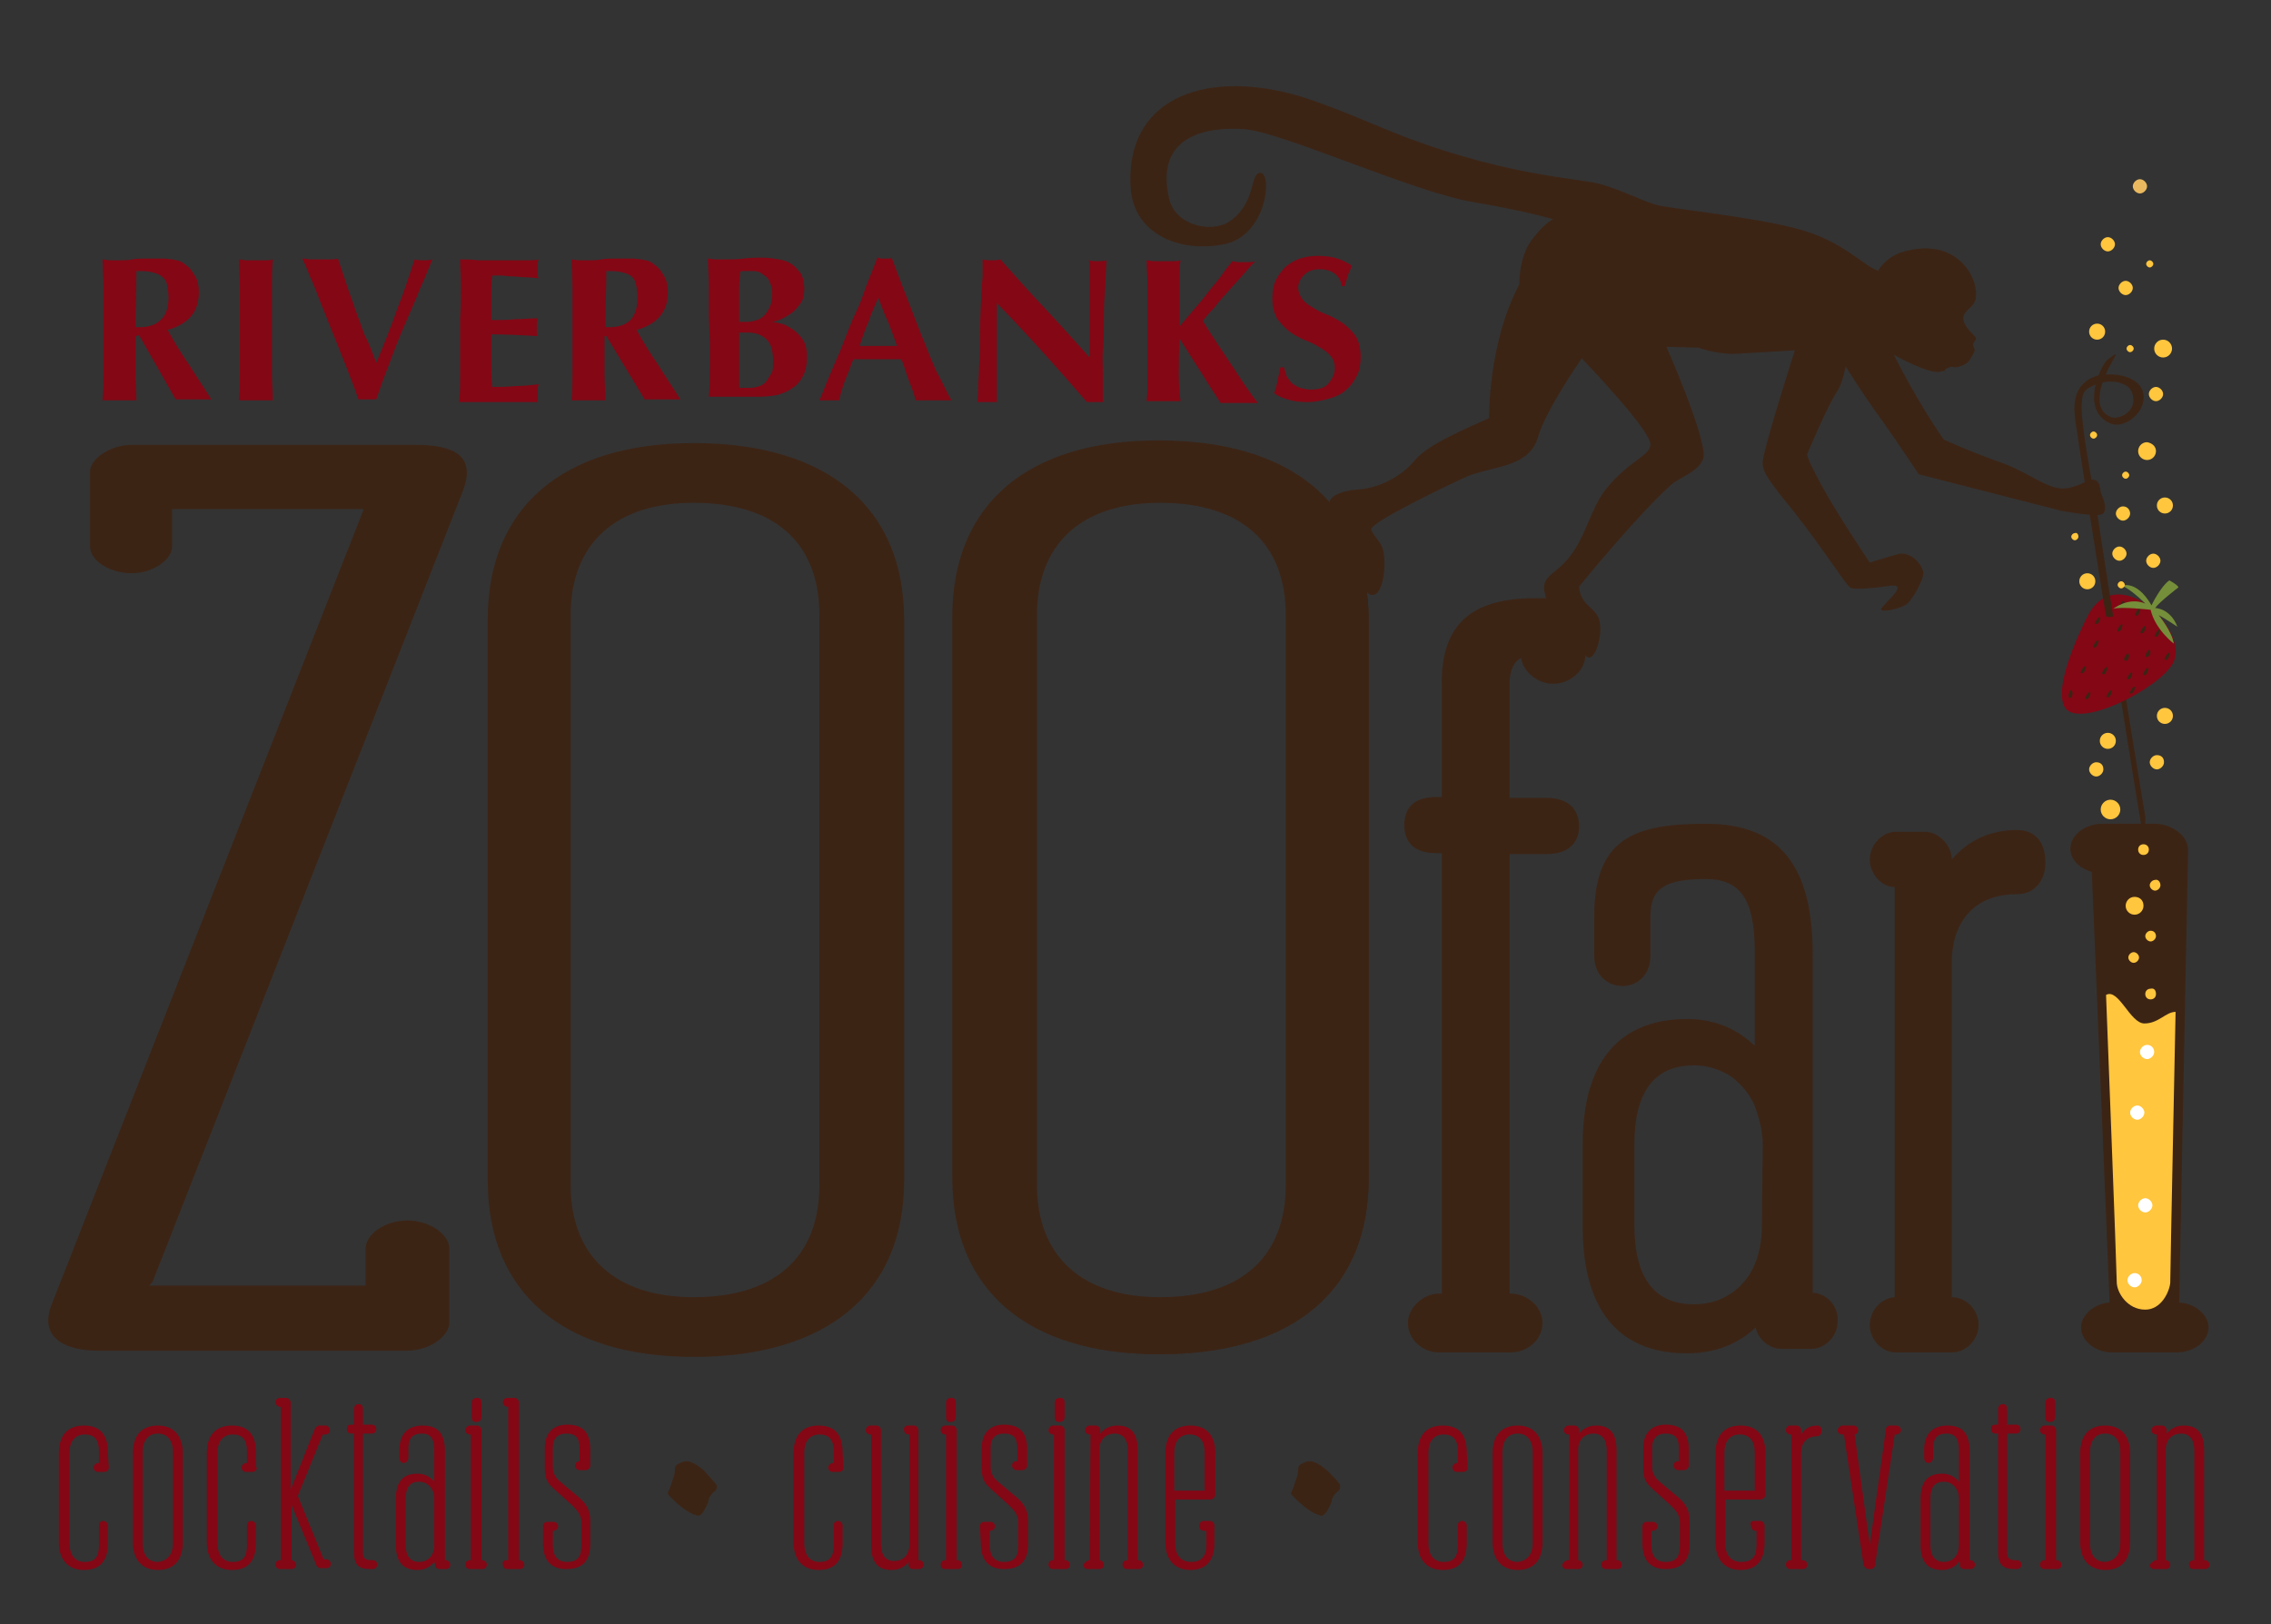 <?xml version="1.0" encoding="utf-8"?>
<!-- Generator: Adobe Illustrator 26.3.1, SVG Export Plug-In . SVG Version: 6.00 Build 0)  -->
<svg version="1.1" id="Layer_1" xmlns="http://www.w3.org/2000/svg" xmlns:xlink="http://www.w3.org/1999/xlink" x="0px" y="0px"
	 viewBox="0 0 254.7 182.2" enable-background="new 0 0 254.7 182.2" xml:space="preserve">
<rect x="0" y="0" width="254.7" height="182.2" fill="#333333" stroke="none"/>
<g id="Layer_1_00000053518285135668089040000000911057273803901842_">
	<g>
		<path fill="#3C2415" d="M203.3,145v-38c0-10-3.8-14.6-12-14.6c-8.1,0-12.5,1.7-12.5,10.4v4.4c0,2.3,1.6,3.4,3.2,3.4
			c1.5,0,3.1-1.1,3.1-3.4v-4.6c0.1-2.6,1.1-4,6.2-4c3.9,0,5.5,2.3,5.5,8.1v10.6c-1.7-1.6-4.1-3-7.6-3c-5.3,0-11.7,2.4-11.7,14.1v9.2
			c0,6.5,2,14.2,11.7,14.2c3.1,0,5.7-1,7.7-2.9c0.3,1.4,1.6,2.4,2.9,2.4h3.3c1.6,0,3-1.4,3-3.1C206.2,146.5,204.9,145.1,203.3,145z
			 M197.6,137.5c0,2.2-0.5,4-1.3,5.3c-1.4,2.3-3.7,3.5-6.3,3.5c-4.5,0-6.7-3-6.7-8.9v-9c0-5.9,2.2-8.9,6.7-8.9c1,0,2,0.2,2.9,0.6
			c0.5,0.2,0.9,0.4,1.3,0.7c0.2,0.1,0.4,0.3,0.6,0.5c0.8,0.7,1.4,1.5,1.9,2.5c0.1,0.3,0.2,0.5,0.3,0.8c0.2,0.6,0.3,1.1,0.5,1.8
			c0.1,0.6,0.2,1.3,0.2,2L197.6,137.5L197.6,137.5z"/>
		<g>
			<path fill="#840715" d="M12.2,164.6c0,0.3-0.2,0.5-0.5,0.5H11c-0.3,0-0.5-0.2-0.5-0.5s0.3-0.5,0.5-0.5h0.1v-1.3
				c0-1.3-0.5-1.9-1.6-1.9s-1.7,0.8-1.7,2v10.2c0,1.3,0.6,2.1,1.7,2.1c1.2,0,1.6-0.6,1.6-1.9v-2.2c0-0.3,0.2-0.5,0.5-0.5
				s0.5,0.3,0.5,0.5v2c0,1.9-0.8,3-2.7,3c-1.8,0-2.8-1.2-2.8-3.1v-10c0-2,1-3.1,2.8-3.1s2.7,1,2.7,3L12.2,164.6L12.2,164.6z"/>
			<path fill="#840715" d="M20.5,173c0,2-1,3.1-2.8,3.1s-2.8-1.2-2.8-3.1v-10c0-2,1-3.1,2.8-3.1s2.8,1.2,2.8,3.1V173z M19.4,173.1
				v-10.2c0-1.3-0.6-2.1-1.7-2.1s-1.7,0.8-1.7,2.1v10.2c0,1.3,0.6,2.1,1.7,2.1C18.8,175.1,19.4,174.3,19.4,173.1z"/>
			<path fill="#840715" d="M28.8,164.6c0,0.3-0.2,0.5-0.5,0.5h-0.7c-0.3,0-0.5-0.2-0.5-0.5s0.3-0.5,0.5-0.5h0.1v-1.3
				c0-1.3-0.5-1.9-1.6-1.9s-1.7,0.8-1.7,2v10.2c0,1.3,0.6,2.1,1.7,2.1c1.2,0,1.6-0.6,1.6-1.9v-2.2c0-0.3,0.2-0.5,0.5-0.5
				s0.5,0.3,0.5,0.5v2c0,1.9-0.8,3-2.7,3c-1.8,0-2.8-1.2-2.8-3.1v-10c0-2,1-3.1,2.8-3.1s2.7,1,2.7,3v1.7H28.8z"/>
			<path fill="#840715" d="M32.7,168.8v6.2c0.3,0,0.5,0.3,0.5,0.5c0,0.3-0.2,0.5-0.5,0.5h-1.3c-0.3,0-0.5-0.2-0.5-0.5
				s0.2-0.5,0.5-0.5h0.1v-17.2h-0.1c-0.3,0-0.5-0.3-0.5-0.5c0-0.3,0.2-0.5,0.5-0.5h0.7c0.3,0,0.5,0.3,0.5,0.5v9.8l2.7-6.8
				c0.1-0.2,0.3-0.4,0.5-0.4h0.7c0.3,0,0.5,0.3,0.5,0.5c0,0.3-0.2,0.5-0.5,0.5h-0.3l-2.8,6.9l2.9,7.1h0.3c0.3,0,0.5,0.3,0.5,0.5
				c0,0.3-0.2,0.5-0.5,0.5H36c-0.2,0-0.4-0.1-0.5-0.3L32.7,168.8z"/>
			<path fill="#840715" d="M39.7,174.1v-13.3h-0.3c-0.3,0-0.5-0.2-0.5-0.5s0.1-0.5,0.5-0.5h0.3v-1.7c0-0.4,0.2-0.6,0.5-0.6
				c0.4,0,0.5,0.2,0.5,0.6v1.7h1c0.3,0,0.5,0.2,0.5,0.5s-0.2,0.5-0.5,0.5h-1v13.3c0,0.6,0.2,0.9,0.9,0.9h0.2c0.3,0,0.5,0.2,0.5,0.5
				s-0.2,0.5-0.5,0.5h-0.3C40.2,176,39.7,175.5,39.7,174.1z"/>
			<path fill="#840715" d="M48.7,175.2c-0.4,0.5-1,0.9-1.9,0.9c-1.5,0-2.4-0.8-2.4-2.8v-5.2c0-2,0.9-2.8,2.4-2.8
				c0.9,0,1.5,0.4,1.9,0.9v-3.5c0-1.2-0.3-1.9-1.4-1.9c-1.1,0-1.5,0.6-1.5,1.7v1c0,0.4-0.3,0.6-0.5,0.6c-0.3,0-0.5-0.2-0.5-0.6v-0.9
				c0-1.7,0.9-2.7,2.6-2.7c1.8,0,2.5,1,2.5,2.9V175H50c0.3,0,0.5,0.3,0.5,0.5c0,0.3-0.2,0.5-0.5,0.5h-0.7c-0.3,0-0.5-0.2-0.5-0.5
				L48.7,175.2L48.7,175.2z M45.5,173.3c0,1.2,0.5,1.9,1.5,1.9c0.9,0,1.7-0.6,1.7-1.9v-5.2c0-1.2-0.8-1.9-1.7-1.9
				c-1,0-1.5,0.6-1.5,1.9V173.3z"/>
			<path fill="#840715" d="M52.7,159.9h0.8c0.3,0,0.5,0.3,0.5,0.5V175h0.1c0.3,0,0.5,0.3,0.5,0.5c0,0.3-0.2,0.5-0.5,0.5h-1.4
				c-0.3,0-0.5-0.2-0.5-0.5s0.2-0.5,0.5-0.5h0.1v-14.1h-0.1c-0.3,0-0.5-0.2-0.5-0.5C52.2,160.2,52.4,159.9,52.7,159.9z M52.9,157.4
				c0-0.4,0.2-0.6,0.6-0.6c0.4,0,0.5,0.2,0.5,0.6v1.5c0,0.4-0.2,0.6-0.6,0.6c-0.4,0-0.5-0.2-0.5-0.6V157.4z"/>
			<path fill="#840715" d="M56.8,175H57v-17.2h-0.1c-0.3,0-0.5-0.3-0.5-0.5c0-0.3,0.2-0.5,0.5-0.5h0.8c0.3,0,0.5,0.3,0.5,0.5V175
				h0.1c0.3,0,0.5,0.3,0.5,0.5c0,0.3-0.2,0.5-0.5,0.5h-1.4c-0.3,0-0.5-0.2-0.5-0.5C56.3,175.2,56.5,175,56.8,175z"/>
			<path fill="#840715" d="M60.9,171.2c0-0.3,0.2-0.5,0.5-0.5h0.7c0.3,0,0.5,0.3,0.5,0.5c0,0.3-0.3,0.5-0.5,0.5H62v1.6
				c0,1.2,0.5,1.9,1.6,1.9c1.2,0,1.6-0.6,1.6-1.8v-2.6c0-0.8-0.3-1.3-1.3-2.2c-1.3-1.2-2.2-1.9-2.4-2.3c-0.3-0.4-0.4-1-0.4-1.6v-2.3
				c0-1.5,0.8-2.6,2.5-2.6c1.8,0,2.6,0.9,2.6,2.8v1.8c0,0.3-0.3,0.5-0.5,0.5H65c-0.3,0-0.5-0.3-0.5-0.5c0-0.3,0.2-0.5,0.5-0.5l0,0
				v-1.4c0-1.2-0.4-1.7-1.5-1.7c-1,0-1.5,0.6-1.5,1.5v2.3c0,0.4,0.1,0.7,0.3,1c0.1,0.3,0.9,0.9,2.2,2c1.3,1,1.7,1.8,1.7,3v2.6
				c0,1.8-0.8,2.8-2.7,2.8c-1.8,0-2.6-1.1-2.6-2.9C60.9,173.1,60.9,171.2,60.9,171.2z"/>
			<path fill="#3C2415" d="M80.4,166.6c0,0.1,0,0.1,0,0.2c0,0.2-0.1,0.4-0.4,0.6c-0.3,0.3-0.4,0.5-0.5,0.7c0,0.2-0.1,0.5-0.3,0.9
				c-0.4,0.8-0.7,1.1-1,1c-0.8-0.2-1.9-0.9-3.2-2.3c-0.1-0.1-0.1-0.1-0.1-0.2c0,0,0-0.1,0.1-0.3c0,0,0.2-0.4,0.4-1.1
				c0.2-0.5,0.3-0.9,0.3-1.3c0-0.3,0.1-0.5,0.4-0.6c0.3-0.2,0.6-0.3,0.9-0.3c0.4,0,1.1,0.3,1.9,1C79.7,165.8,80.2,166.3,80.4,166.6z
				"/>
			<path fill="#840715" d="M94.6,164.6c0,0.3-0.2,0.5-0.5,0.5h-0.7c-0.3,0-0.5-0.2-0.5-0.5s0.3-0.5,0.5-0.5h0.1v-1.3
				c0-1.3-0.5-1.9-1.6-1.9s-1.7,0.8-1.7,2v10.2c0,1.3,0.6,2.1,1.7,2.1c1.2,0,1.6-0.6,1.6-1.9v-2.2c0-0.3,0.2-0.5,0.5-0.5
				s0.5,0.3,0.5,0.5v2c0,1.9-0.8,3-2.7,3c-1.8,0-2.8-1.2-2.8-3.1v-10c0-2,1-3.1,2.8-3.1s2.7,1,2.7,3L94.6,164.6L94.6,164.6z"/>
			<path fill="#840715" d="M101.8,159.9h0.7c0.3,0,0.5,0.3,0.5,0.5V175h0.1c0.3,0,0.5,0.3,0.5,0.5c0,0.3-0.3,0.5-0.5,0.5h-0.7
				c-0.3,0-0.5-0.2-0.5-0.5v-0.3c-0.4,0.5-1,0.9-1.9,0.9c-1.5,0-2.3-0.8-2.3-2.8v-12.4h-0.1c-0.3,0-0.5-0.2-0.5-0.5s0.3-0.5,0.5-0.5
				h0.7c0.3,0,0.5,0.3,0.5,0.5v12.8c0,1.2,0.5,1.9,1.5,1.9c0.9,0,1.7-0.6,1.7-1.9v-12.3h-0.1c-0.3,0-0.5-0.2-0.5-0.5
				C101.3,160.2,101.5,159.9,101.8,159.9z"/>
			<path fill="#840715" d="M106,159.9h0.8c0.3,0,0.5,0.3,0.5,0.5V175h0.1c0.3,0,0.5,0.3,0.5,0.5c0,0.3-0.2,0.5-0.5,0.5H106
				c-0.3,0-0.5-0.2-0.5-0.5s0.2-0.5,0.5-0.5h0.1v-14.1H106c-0.3,0-0.5-0.2-0.5-0.5C105.5,160.2,105.7,159.9,106,159.9z M106.1,157.4
				c0-0.4,0.2-0.6,0.6-0.6s0.5,0.2,0.5,0.6v1.5c0,0.4-0.2,0.6-0.6,0.6s-0.5-0.2-0.5-0.6V157.4z"/>
			<path fill="#840715" d="M109.9,171.2c0-0.3,0.2-0.5,0.5-0.5h0.7c0.3,0,0.5,0.3,0.5,0.5c0,0.3-0.3,0.5-0.5,0.5H111v1.6
				c0,1.2,0.5,1.9,1.6,1.9c1.2,0,1.6-0.6,1.6-1.8v-2.6c0-0.8-0.3-1.3-1.3-2.2c-1.3-1.2-2.2-1.9-2.4-2.3c-0.3-0.4-0.4-1-0.4-1.6v-2.3
				c0-1.5,0.8-2.6,2.5-2.6c1.8,0,2.6,0.9,2.6,2.8v1.8c0,0.3-0.3,0.5-0.5,0.5H114c-0.3,0-0.5-0.3-0.5-0.5c0-0.3,0.2-0.5,0.5-0.5h0.1
				v-1.4c0-1.2-0.4-1.7-1.5-1.7c-1,0-1.5,0.6-1.5,1.5v2.3c0,0.4,0.1,0.7,0.3,1c0.1,0.3,0.9,0.9,2.2,2c1.3,1,1.7,1.8,1.7,3v2.6
				c0,1.8-0.8,2.8-2.7,2.8c-1.8,0-2.6-1.1-2.6-2.9L109.9,171.2L109.9,171.2z"/>
			<path fill="#840715" d="M118.1,159.9h0.8c0.3,0,0.5,0.3,0.5,0.5V175h0.1c0.3,0,0.5,0.3,0.5,0.5c0,0.3-0.2,0.5-0.5,0.5h-1.4
				c-0.3,0-0.5-0.2-0.5-0.5s0.2-0.5,0.5-0.5h0.1v-14.1h-0.1c-0.3,0-0.5-0.2-0.5-0.5C117.6,160.2,117.8,159.9,118.1,159.9z
				 M118.3,157.4c0-0.4,0.2-0.6,0.6-0.6s0.5,0.2,0.5,0.6v1.5c0,0.4-0.2,0.6-0.6,0.6s-0.5-0.2-0.5-0.6V157.4z"/>
			<path fill="#840715" d="M122.2,175L122.2,175l0.1-14.1h-0.1c-0.3,0-0.5-0.2-0.5-0.5s0.3-0.5,0.5-0.5h0.7c0.3,0,0.5,0.3,0.5,0.5
				v0.4c0.4-0.5,1-0.9,1.9-0.9c1.5,0,2.3,0.8,2.3,2.8V175h0.1c0.3,0,0.5,0.3,0.5,0.5c0,0.3-0.2,0.5-0.5,0.5h-1.3
				c-0.3,0-0.5-0.2-0.5-0.5s0.2-0.5,0.6-0.5v-12.3c0-1.2-0.5-1.9-1.5-1.9c-0.9,0-1.7,0.6-1.7,1.8V175c0.3,0,0.5,0.3,0.5,0.5
				c0,0.3-0.2,0.5-0.5,0.5H122c-0.3,0-0.5-0.2-0.5-0.5C121.7,175.2,122,175,122.2,175z"/>
			<path fill="#840715" d="M135,170.6h0.7c0.3,0,0.5,0.3,0.5,0.5v2c0,1.9-0.9,3-2.7,3s-2.8-1.2-2.8-3.1v-10c0-2,1-3.1,2.8-3.1
				s2.8,1.1,2.8,3.1v4.6c0,0.3-0.2,0.6-0.6,0.6h-3.9v4.9c0,1.3,0.6,2.1,1.8,2.1c1.1,0,1.7-0.6,1.7-1.9v-1.6H135
				c-0.3,0-0.5-0.2-0.5-0.5C134.5,170.8,134.7,170.6,135,170.6z M131.7,167.2h3.4v-4.3c0-1.3-0.6-2-1.7-2c-1.1,0-1.7,0.8-1.7,2
				V167.2z"/>
			<path fill="#3C2415" d="M150.3,166.6c0,0.1,0,0.1,0,0.2c0,0.2-0.1,0.4-0.4,0.6c-0.3,0.3-0.4,0.5-0.5,0.7c0,0.2-0.1,0.5-0.3,0.9
				c-0.4,0.8-0.7,1.1-1,1c-0.8-0.2-1.9-0.9-3.2-2.3c-0.1-0.1-0.1-0.1-0.1-0.2c0,0,0-0.1,0.1-0.3c0,0,0.2-0.4,0.4-1.1
				c0.2-0.5,0.3-0.9,0.3-1.3c0-0.3,0.1-0.5,0.4-0.6c0.3-0.2,0.6-0.3,0.9-0.3c0.4,0,1.1,0.3,1.9,1
				C149.7,165.8,150.2,166.3,150.3,166.6z"/>
			<path fill="#840715" d="M164.6,164.6c0,0.3-0.2,0.5-0.5,0.5h-0.7c-0.3,0-0.5-0.2-0.5-0.5s0.3-0.5,0.5-0.5h0.1v-1.3
				c0-1.3-0.5-1.9-1.6-1.9s-1.7,0.8-1.7,2v10.2c0,1.3,0.6,2.1,1.7,2.1c1.2,0,1.6-0.6,1.6-1.9v-2.2c0-0.3,0.2-0.5,0.5-0.5
				s0.5,0.3,0.5,0.5v2c0,1.9-0.8,3-2.7,3c-1.8,0-2.8-1.2-2.8-3.1v-10c0-2,1-3.1,2.8-3.1s2.7,1,2.7,3L164.6,164.6L164.6,164.6z"/>
			<path fill="#840715" d="M173,173c0,2-1,3.1-2.8,3.1s-2.8-1.2-2.8-3.1v-10c0-2,1-3.1,2.8-3.1s2.8,1.2,2.8,3.1V173z M171.9,173.1
				v-10.2c0-1.3-0.6-2.1-1.7-2.1c-1.1,0-1.7,0.8-1.7,2.1v10.2c0,1.3,0.6,2.1,1.7,2.1C171.3,175.1,171.9,174.3,171.9,173.1z"/>
			<path fill="#840715" d="M175.9,175h0.1v-14.1h-0.1c-0.3,0-0.5-0.2-0.5-0.5s0.3-0.5,0.5-0.5h0.7c0.3,0,0.5,0.3,0.5,0.5v0.4
				c0.4-0.5,1-0.9,1.9-0.9c1.5,0,2.3,0.8,2.3,2.8V175h0.1c0.3,0,0.5,0.3,0.5,0.5c0,0.3-0.2,0.5-0.5,0.5h-1.3c-0.3,0-0.5-0.2-0.5-0.5
				s0.2-0.5,0.6-0.5v-12.3c0-1.2-0.5-1.9-1.5-1.9c-0.9,0-1.7,0.6-1.7,1.8V175c0.3,0,0.5,0.3,0.5,0.5c0,0.3-0.2,0.5-0.5,0.5h-1.3
				c-0.3,0-0.5-0.2-0.5-0.5C175.4,175.2,175.6,175,175.9,175z"/>
			<path fill="#840715" d="M184.2,171.2c0-0.3,0.2-0.5,0.5-0.5h0.7c0.3,0,0.5,0.3,0.5,0.5c0,0.3-0.3,0.5-0.5,0.5h-0.2v1.6
				c0,1.2,0.5,1.9,1.6,1.9c1.2,0,1.6-0.6,1.6-1.8v-2.6c0-0.8-0.3-1.3-1.3-2.2c-1.3-1.2-2.2-1.9-2.4-2.3c-0.3-0.4-0.4-1-0.4-1.6v-2.3
				c0-1.5,0.8-2.6,2.5-2.6c1.8,0,2.6,0.9,2.6,2.8v1.8c0,0.3-0.3,0.5-0.5,0.5h-0.7c-0.3,0-0.5-0.3-0.5-0.5c0-0.3,0.2-0.5,0.5-0.5h0.1
				v-1.4c0-1.2-0.4-1.7-1.5-1.7c-1,0-1.5,0.6-1.5,1.5v2.3c0,0.4,0.1,0.7,0.3,1c0.1,0.3,0.9,0.9,2.2,2c1.3,1,1.7,1.8,1.7,3v2.6
				c0,1.8-0.8,2.8-2.7,2.8c-1.8,0-2.6-1.1-2.6-2.9L184.2,171.2L184.2,171.2z"/>
			<path fill="#840715" d="M196.7,170.6h0.7c0.3,0,0.5,0.3,0.5,0.5v2c0,1.9-0.9,3-2.7,3s-2.8-1.2-2.8-3.1v-10c0-2,1-3.1,2.8-3.1
				s2.8,1.1,2.8,3.1v4.6c0,0.3-0.2,0.6-0.6,0.6h-3.9v4.9c0,1.3,0.6,2.1,1.8,2.1s1.7-0.6,1.7-1.9v-1.6h-0.1c-0.3,0-0.5-0.2-0.5-0.5
				C196.2,170.8,196.4,170.6,196.7,170.6z M193.4,167.2h3.4v-4.3c0-1.3-0.6-2-1.7-2c-1.1,0-1.7,0.8-1.7,2V167.2z"/>
			<path fill="#840715" d="M200.8,175h0.1v-14.1h-0.1c-0.3,0-0.5-0.2-0.5-0.5s0.2-0.5,0.5-0.5h0.7c0.3,0,0.5,0.3,0.5,0.5v0.5
				c0.4-0.6,0.9-1,1.8-1c0.4,0,0.5,0.3,0.5,0.6s-0.2,0.6-0.5,0.6c-1,0-1.8,0.6-1.8,1.8V175h0.2c0.3,0,0.5,0.3,0.5,0.5
				c0,0.3-0.2,0.5-0.5,0.5h-1.4c-0.3,0-0.5-0.2-0.5-0.5S200.5,175,200.8,175z"/>
			<path fill="#840715" d="M206.6,159.9h1.3c0.3,0,0.5,0.3,0.5,0.5c0,0.3-0.2,0.5-0.4,0.5l1.7,12.4l1.8-12.9c0-0.3,0.2-0.5,0.5-0.5
				h0.7c0.3,0,0.5,0.3,0.5,0.5c0,0.3-0.3,0.5-0.5,0.5h-0.2l-2.2,14.6c0,0.3-0.2,0.5-0.5,0.5h-0.2c-0.3,0-0.5-0.2-0.6-0.5l-2.2-14.6
				h-0.2c-0.3,0-0.5-0.2-0.5-0.5C206.1,160.2,206.4,159.9,206.6,159.9z"/>
			<path fill="#840715" d="M219.7,175.2c-0.4,0.5-1,0.9-1.9,0.9c-1.5,0-2.4-0.8-2.4-2.8v-5.2c0-2,0.9-2.8,2.4-2.8
				c0.9,0,1.5,0.4,1.9,0.9v-3.5c0-1.2-0.3-1.9-1.4-1.9c-1.1,0-1.5,0.6-1.5,1.7v1c0,0.4-0.3,0.6-0.5,0.6c-0.3,0-0.5-0.2-0.5-0.6v-0.9
				c0-1.7,0.9-2.7,2.6-2.7c1.8,0,2.5,1,2.5,2.9V175h0.1c0.3,0,0.5,0.3,0.5,0.5c0,0.3-0.2,0.5-0.5,0.5h-0.7c-0.3,0-0.5-0.2-0.5-0.5
				v-0.3H219.7z M216.5,173.3c0,1.2,0.5,1.9,1.5,1.9c0.9,0,1.7-0.6,1.7-1.9v-5.2c0-1.2-0.8-1.9-1.7-1.9c-1,0-1.5,0.6-1.5,1.9V173.3z
				"/>
			<path fill="#840715" d="M224.1,174.1v-13.3h-0.3c-0.3,0-0.5-0.2-0.5-0.5s0.1-0.5,0.5-0.5h0.3v-1.7c0-0.4,0.2-0.6,0.5-0.6
				c0.4,0,0.5,0.2,0.5,0.6v1.7h1c0.3,0,0.5,0.2,0.5,0.5s-0.2,0.5-0.5,0.5h-1v13.3c0,0.6,0.2,0.9,0.9,0.9h0.2c0.3,0,0.5,0.2,0.5,0.5
				s-0.2,0.5-0.5,0.5H226C224.6,176,224.1,175.5,224.1,174.1z"/>
			<path fill="#840715" d="M229.3,159.9h0.8c0.3,0,0.5,0.3,0.5,0.5V175h0.1c0.3,0,0.5,0.3,0.5,0.5c0,0.3-0.2,0.5-0.5,0.5h-1.4
				c-0.3,0-0.5-0.2-0.5-0.5s0.2-0.5,0.5-0.5h0.1v-14.1h-0.1c-0.3,0-0.5-0.2-0.5-0.5C228.8,160.2,229,159.9,229.3,159.9z
				 M229.4,157.4c0-0.4,0.2-0.6,0.6-0.6c0.4,0,0.5,0.2,0.5,0.6v1.5c0,0.4-0.2,0.6-0.6,0.6c-0.4,0-0.5-0.2-0.5-0.6V157.4z"/>
			<path fill="#840715" d="M238.9,173c0,2-1,3.1-2.8,3.1s-2.8-1.2-2.8-3.1v-10c0-2,1-3.1,2.8-3.1s2.8,1.2,2.8,3.1V173z M237.8,173.1
				v-10.2c0-1.3-0.6-2.1-1.7-2.1c-1.1,0-1.7,0.8-1.7,2.1v10.2c0,1.3,0.6,2.1,1.7,2.1C237.2,175.1,237.8,174.3,237.8,173.1z"/>
			<path fill="#840715" d="M241.8,175h0.1v-14.1h-0.1c-0.3,0-0.5-0.2-0.5-0.5s0.3-0.5,0.5-0.5h0.7c0.3,0,0.5,0.3,0.5,0.5v0.4
				c0.4-0.5,1-0.9,1.9-0.9c1.5,0,2.3,0.8,2.3,2.8V175h0.1c0.3,0,0.5,0.3,0.5,0.5c0,0.3-0.2,0.5-0.5,0.5H246c-0.3,0-0.5-0.2-0.5-0.5
				s0.2-0.5,0.6-0.5v-12.3c0-1.2-0.5-1.9-1.5-1.9c-0.9,0-1.7,0.6-1.7,1.8V175c0.3,0,0.5,0.3,0.5,0.5c0,0.3-0.2,0.5-0.5,0.5h-1.3
				c-0.3,0-0.5-0.2-0.5-0.5C241.4,175.2,241.6,175,241.8,175z"/>
		</g>
		<g>
			<path fill="#3C2415" d="M226.2,93.1c-2.9,0-5.4,1.1-7.3,3.3l0,0c0-1.6-1.5-3.1-3-3.1h-3.3c-1.5,0-2.9,1.5-2.9,3.1
				s1.3,3.1,2.8,3.1v46c-1.5,0.1-2.8,1.5-2.8,3.1c0,1.7,1.4,3.1,2.9,3.1h6.3c1.6,0,3-1.4,3-3.1c0-1.7-1.4-3.1-3-3.1l0,0V108
				c0-4.8,2.7-7.7,7.3-7.7c2.2,0,3.2-1.8,3.2-3.5C229.4,94.4,228.2,93.1,226.2,93.1L226.2,93.1z"/>
		</g>
		<g>
			<g>
				<g>
					<path fill="#840715" d="M15.2,37.7v0.9c0,1.3,0,2.4,0,3.4s0.1,2,0.1,2.9c-0.3,0-0.5,0-0.9,0c-0.3,0-0.7,0-1,0c-0.4,0-0.7,0-1,0
						s-0.6,0-0.9,0c0.1-1,0.1-1.9,0.1-2.9s0-2.1,0-3.4v-3.1c0-1.3,0-2.4,0-3.4c0-1-0.1-2-0.1-3c0.3,0,0.5,0.1,0.9,0.1
						c0.3,0,0.7,0,1,0c0.4,0,0.9,0,1.4-0.1s1.2-0.1,2-0.1c0.6,0,1.1,0,1.5,0s0.8,0.1,1.1,0.1c0.3,0.1,0.6,0.1,0.8,0.2
						c0.2,0.1,0.4,0.2,0.6,0.4c0.5,0.3,0.8,0.8,1.1,1.3c0.3,0.5,0.4,1.1,0.4,1.8c0,1.1-0.3,2-0.9,2.7s-1.5,1.2-2.6,1.5
						c0.7,1.3,1.5,2.6,2.4,3.9c0.8,1.3,1.7,2.6,2.5,3.9c-0.4,0-0.7,0-1,0s-0.7,0-1,0c-0.4,0-0.7,0-1,0s-0.7,0-1,0l-4.1-7.2
						L15.2,37.7L15.2,37.7z M18.9,33.4c0-0.7-0.1-1.2-0.2-1.6c-0.1-0.4-0.4-0.7-0.7-0.9s-0.7-0.3-1.1-0.4c-0.5-0.1-1-0.1-1.6-0.1
						c0,2.1-0.1,4.2-0.1,6.3c0.1,0,0.2,0,0.3,0s0.2,0,0.2,0c1,0,1.8-0.3,2.3-0.8C18.6,35.4,18.9,34.5,18.9,33.4z"/>
				</g>
				<g>
					<path fill="#840715" d="M26.9,32.1c0-1-0.1-2-0.1-3c0.3,0,0.5,0.1,0.9,0.1c0.3,0,0.7,0,1,0c0.4,0,0.7,0,1,0s0.6,0,0.9-0.1
						c-0.1,1-0.1,2-0.1,3c0,1,0,2.1,0,3.4v3.1c0,1.3,0,2.4,0,3.4s0.1,2,0.1,2.9c-0.3,0-0.5,0-0.9,0s-0.7,0-1,0c-0.4,0-0.7,0-1,0
						s-0.6,0-0.9,0c0.1-1,0.1-1.9,0.1-2.9s0-2.1,0-3.4v-3.1C26.9,34.1,26.9,33.1,26.9,32.1z"/>
				</g>
				<g>
					<path fill="#840715" d="M42.2,40.7c0.8-1.9,1.6-3.9,2.3-5.9c0.8-2,1.4-3.9,2-5.7c0.4,0.1,0.7,0.1,1,0.1s0.6,0,1-0.1
						c-0.4,0.9-0.8,2-1.4,3.3c-0.5,1.3-1.1,2.6-1.7,4c-0.6,1.4-1.2,2.9-1.7,4.3c-0.6,1.5-1.1,2.9-1.5,4.1c-0.3,0-0.6,0-1,0
						s-0.7,0-1,0c-0.2-0.6-0.5-1.4-0.8-2.2s-0.7-1.8-1.1-2.8c-0.4-1-0.8-2-1.2-3s-0.8-2-1.2-3s-0.7-1.9-1.1-2.7
						c-0.3-0.8-0.6-1.5-0.9-2.1c0.4,0,0.7,0.1,1,0.1s0.7,0,1,0s0.7,0,1,0s0.7,0,1-0.1c0.3,0.9,0.6,1.8,0.9,2.7c0.3,1,0.7,1.9,1,2.9
						c0.4,1,0.7,2,1.1,3C41.5,38.7,41.8,39.7,42.2,40.7z"/>
				</g>
				<g>
					<path fill="#840715" d="M51.7,32.1c0-1-0.1-2-0.1-3c0.7,0,1.4,0,2,0.1c0.7,0,1.4,0,2,0c1.1,0,2.1,0,3,0s1.5,0,1.8-0.1
						c-0.1,0.2-0.1,0.6-0.1,1c0,0.2,0,0.4,0,0.6c0,0.1,0,0.3,0.1,0.5c-0.4,0-0.9-0.1-1.5-0.1c-0.5,0-1-0.1-1.5-0.1s-0.9-0.1-1.3-0.1
						s-0.7,0-0.9,0c-0.1,0.8-0.1,1.7-0.1,2.5s0,1.7,0,2.5c1,0,1.9,0,2.7-0.1c0.8,0,1.6-0.1,2.5-0.1c0,0.3-0.1,0.5-0.1,0.6
						c0,0.1,0,0.3,0,0.4c0,0.1,0,0.2,0,0.4c0,0.1,0,0.3,0.1,0.6c-1.7-0.1-3.5-0.2-5.2-0.2c0,0.5,0,1,0,1.5s0,1,0,1.5
						c0,1,0,2,0.1,2.9c0.9,0,1.7,0,2.6-0.1c0.9,0,1.8-0.1,2.6-0.2c0,0.2-0.1,0.3-0.1,0.5c0,0.1,0,0.3,0,0.6s0,0.4,0,0.6
						c0,0.1,0,0.3,0.1,0.3c-0.4,0-0.9,0-1.5,0s-1.4,0-2.5,0c-0.9,0-1.7,0-2.3,0s-1,0-1.4,0s-0.6,0-0.8,0s-0.3,0-0.4,0
						c0.1-1,0.1-1.9,0.1-2.9s0-2.1,0-3.4v-3.1C51.7,34.2,51.7,33.1,51.7,32.1z"/>
				</g>
				<g>
					<path fill="#840715" d="M67.8,37.7v0.9c0,1.3,0,2.4,0,3.4s0.1,2,0.1,2.9c-0.3,0-0.5,0-0.9,0c-0.3,0-0.7,0-1,0c-0.4,0-0.7,0-1,0
						s-0.6,0-0.9,0c0.1-1,0.1-1.9,0.1-2.9s0-2.1,0-3.4v-3.1c0-1.3,0-2.4,0-3.4c0-1-0.1-2-0.1-3c0.3,0,0.5,0.1,0.9,0.1
						c0.3,0,0.7,0,1,0c0.4,0,0.9,0,1.4-0.1s1.2-0.1,2-0.1c0.6,0,1.1,0,1.5,0s0.8,0.1,1.1,0.1c0.3,0.1,0.6,0.1,0.8,0.2
						c0.2,0.1,0.4,0.2,0.6,0.4c0.5,0.3,0.8,0.8,1.1,1.3c0.3,0.5,0.4,1.1,0.4,1.8c0,1.1-0.3,2-0.9,2.7s-1.5,1.2-2.6,1.5
						c0.7,1.3,1.5,2.6,2.4,3.9c0.8,1.3,1.7,2.6,2.5,3.9c-0.4,0-0.7,0-1,0s-0.7,0-1,0c-0.4,0-0.7,0-1,0s-0.7,0-1,0L68,37.7H67.8z
						 M71.5,33.4c0-0.7-0.1-1.2-0.2-1.6c-0.1-0.4-0.3-0.7-0.6-0.9c-0.3-0.2-0.7-0.3-1.1-0.4c-0.5-0.1-1-0.1-1.6-0.1
						c0,2.1-0.1,4.2-0.1,6.3c0.1,0,0.2,0,0.3,0c0.1,0,0.2,0,0.2,0c1,0,1.8-0.3,2.3-0.8C71.2,35.4,71.5,34.5,71.5,33.4z"/>
				</g>
				<g>
					<path fill="#840715" d="M79.5,35.4c0-1.3,0-2.4,0-3.4c0-1-0.1-2-0.1-3c0.3,0,0.5,0.1,0.9,0.1c0.3,0,0.7,0,1,0
						c0.7,0,1.3,0,2.1-0.1s1.4-0.1,2.1-0.1s1.3,0.1,1.9,0.2c0.6,0.1,1.1,0.3,1.5,0.6s0.7,0.7,1,1.1c0.2,0.5,0.3,1,0.3,1.6
						c0,0.6-0.1,1.2-0.4,1.6s-0.6,0.8-1,1.1s-0.8,0.5-1.2,0.7c-0.4,0.2-0.8,0.3-1.2,0.3c0.4,0,0.8,0.1,1.2,0.2
						c0.5,0.1,0.9,0.4,1.4,0.7c0.4,0.3,0.8,0.7,1.1,1.2c0.3,0.5,0.4,1.1,0.4,1.8c0,0.8-0.1,1.5-0.4,2.1c-0.3,0.6-0.7,1.1-1.2,1.4
						c-0.5,0.4-1.1,0.6-1.7,0.8c-0.6,0.1-1.3,0.2-2,0.2c-0.6,0-1.2,0-1.7,0s-1.1,0-1.7,0c-0.4,0-0.8,0-1.3,0c-0.4,0-0.8,0-1,0
						c0.1-1,0.1-1.9,0.1-2.9s0-2.1,0-3.4L79.5,35.4z M86.6,33.1c0-0.4,0-0.7-0.1-1c-0.1-0.3-0.2-0.6-0.4-0.9
						c-0.2-0.2-0.5-0.4-0.8-0.6s-0.7-0.2-1.2-0.2c-0.3,0-0.6,0-0.7,0s-0.3,0-0.4,0.1c0,0.6-0.1,1.1-0.1,1.7c0,0.6,0,1.1,0,1.5
						c0,0.4,0,0.8,0,1.2s0,0.8,0,1.2h1c0.3,0,0.6-0.1,1-0.2c0.3-0.1,0.6-0.3,0.8-0.5c0.2-0.2,0.4-0.5,0.6-0.9
						C86.5,34.1,86.6,33.6,86.6,33.1z M86.7,40.5c0-1.1-0.2-1.9-0.7-2.4s-1.2-0.8-2.1-0.8c-0.2,0-0.4,0-0.6,0s-0.3,0-0.4,0
						c0,0.3,0,0.7,0,1s0,0.8,0,1.2s0,0.7,0,1.1c0,0.4,0,0.8,0,1.1s0,0.7,0,1s0,0.6,0,0.8c0.2,0,0.4,0,0.6,0s0.4,0,0.7,0
						c0.3,0,0.7-0.1,1-0.2c0.3-0.1,0.6-0.3,0.8-0.6c0.2-0.3,0.4-0.6,0.6-1C86.7,41.5,86.7,41,86.7,40.5z"/>
				</g>
				<g>
					<path fill="#840715" d="M106.7,44.9c-0.4,0-0.7,0-1,0s-0.7,0-1,0s-0.6,0-1,0s-0.7,0-1,0c-0.2-0.8-0.5-1.5-0.8-2.3
						s-0.5-1.6-0.8-2.3c-0.5,0-1,0-1.5,0s-1,0-1.5,0c-0.4,0-0.8,0-1.2,0c-0.4,0-0.8,0-1.2,0c-0.3,0.8-0.6,1.6-0.9,2.3
						c-0.3,0.8-0.5,1.5-0.7,2.3c-0.2,0-0.4,0-0.5,0c-0.2,0-0.4,0-0.5,0c-0.2,0-0.4,0-0.6,0s-0.4,0-0.6,0c0.2-0.4,0.4-1,0.7-1.7
						c0.3-0.7,0.6-1.5,1-2.4s0.8-1.8,1.2-2.9c0.4-1,0.8-2.1,1.3-3.1s0.8-2.1,1.2-3.1c0.4-1,0.8-2,1.1-2.8c0.2,0,0.3,0.1,0.4,0.1
						s0.3,0,0.4,0s0.3,0,0.4,0s0.3,0,0.4-0.1c0.5,1.3,1,2.7,1.6,4.2c0.6,1.5,1.1,2.9,1.7,4.4c0.6,1.4,1.1,2.8,1.7,4.1
						C105.7,42.9,106.2,44,106.7,44.9z M98.5,33.4c-0.4,0.9-0.8,1.8-1.1,2.7c-0.4,0.9-0.7,1.8-1,2.7h4.2c-0.3-0.9-0.7-1.9-1-2.7
						C99.2,35.3,98.9,34.4,98.5,33.4z"/>
				</g>
				<g>
					<path fill="#840715" d="M110.2,31c0-0.7,0-1.4,0-1.9c0.4,0.1,0.8,0.1,1,0.1s0.6,0,1-0.1c1.7,1.9,3.3,3.7,5,5.5s3.3,3.6,5,5.5
						v-2v-2.2c0-0.8,0-1.5,0-2.2s0-1.4,0-2s0-1.1,0-1.6c0-0.4,0-0.7-0.1-0.9c0.4,0.1,0.8,0.1,1,0.1s0.6,0,1-0.1
						c-0.1,1.4-0.1,2.7-0.2,3.8c-0.1,1.1-0.1,2.2-0.1,3.2s0,2-0.1,3s0,2,0,3.1v2.8c-0.3,0-0.6,0-0.9,0s-0.6,0-0.9,0
						c-3.2-3.7-6.5-7.4-10.1-11.1c0,0.4,0,0.9,0,1.3c0,0.4,0,0.9,0,1.4v2.7c0,0.9,0,1.7,0,2.3s0,1.2,0,1.6c0,0.4,0,0.8,0,1.1
						s0,0.5,0,0.7c-0.2,0-0.4,0-0.6,0s-0.4,0-0.5,0c-0.4,0-0.7,0-1.1,0c0-0.1,0.1-0.6,0.1-1.3c0-0.8,0.1-1.7,0.1-2.7
						c0.1-1.1,0.1-2.3,0.1-3.5C109.9,36,110.1,31.8,110.2,31z"/>
				</g>
				<g>
					<path fill="#840715" d="M132.2,42.1c0,1.2,0.1,2.1,0.2,2.9c-0.3,0-0.5,0-0.9,0c-0.3,0-0.7,0-1,0c-0.4,0-0.7,0-1,0s-0.6,0-0.9,0
						c0.1-1,0.1-1.9,0.1-2.9s0-2.1,0-3.4v-3.1c0-1.3,0-2.4,0-3.4c0-1-0.1-2-0.1-3c0.3,0,0.5,0.1,0.9,0.1c0.3,0,0.7,0,1,0
						c0.4,0,0.7,0,1,0s0.6,0,0.9-0.1c-0.1,0.5-0.1,1.1-0.1,2.1c0,0.9,0,1.9,0,3.1v2.2c0.5-0.6,1.1-1.3,1.7-2
						c0.6-0.7,1.2-1.4,1.7-2.1c0.6-0.7,1.1-1.3,1.5-1.9s0.8-1,1-1.3c0.2,0,0.4,0.1,0.6,0.1c0.2,0,0.4,0,0.6,0s0.4,0,0.7,0
						c0.2,0,0.5,0,0.7-0.1c-0.3,0.3-0.7,0.7-1.2,1.3c-0.5,0.6-1.1,1.2-1.7,1.9c-0.6,0.7-1.2,1.3-1.7,2c-0.6,0.6-1,1.1-1.3,1.5
						c0.5,0.8,1,1.6,1.6,2.5s1.2,1.8,1.8,2.7s1.1,1.7,1.6,2.4s0.9,1.3,1.2,1.6c-0.4,0-0.8,0-1.2,0s-0.7,0-1,0s-0.7,0-1,0s-0.7,0-1,0
						c-0.8-1.2-1.5-2.3-2.3-3.6c-0.8-1.2-1.5-2.4-2.3-3.6l0,0C132.2,39.4,132.2,40.9,132.2,42.1z"/>
				</g>
				<g>
					<path fill="#840715" d="M148,30.2c-0.7,0-1.3,0.2-1.7,0.6s-0.7,0.9-0.7,1.4c0,0.6,0.2,1,0.5,1.4c0.3,0.4,0.8,0.7,1.3,1
						s1.1,0.6,1.7,0.8c0.6,0.3,1.2,0.6,1.7,1c0.5,0.4,1,0.9,1.3,1.4s0.5,1.3,0.5,2.2c0,0.8-0.1,1.5-0.4,2.1
						c-0.3,0.6-0.7,1.2-1.2,1.6c-0.5,0.5-1.2,0.8-1.9,1s-1.6,0.4-2.5,0.4c-0.8,0-1.6-0.1-2.2-0.3c-0.7-0.2-1.1-0.4-1.5-0.7
						c0.2-0.5,0.3-1,0.4-1.5s0.2-0.9,0.3-1.4h0.4c0.1,0.3,0.2,0.7,0.3,1c0.2,0.3,0.4,0.6,0.6,0.8c0.3,0.2,0.6,0.4,0.9,0.5
						c0.4,0.1,0.8,0.2,1.2,0.2c0.9,0,1.6-0.2,2-0.7s0.7-1,0.7-1.7c0-0.6-0.2-1.1-0.5-1.4c-0.3-0.4-0.8-0.7-1.3-1s-1.1-0.6-1.7-0.8
						c-0.6-0.3-1.2-0.6-1.7-1s-0.9-0.9-1.3-1.4c-0.3-0.6-0.5-1.3-0.5-2.2c0-0.8,0.1-1.5,0.4-2.1c0.3-0.6,0.7-1.1,1.1-1.5
						c0.5-0.4,1-0.7,1.6-0.9c0.6-0.2,1.3-0.3,2-0.3c0.8,0,1.6,0.1,2.2,0.3s1.2,0.5,1.6,0.8c-0.1,0.4-0.3,0.7-0.4,1s-0.2,0.7-0.4,1.3
						h-0.3C150.3,30.9,149.4,30.2,148,30.2z"/>
				</g>
			</g>
		</g>
		<g>
			<g>
				<g>
					<g>
						<path fill="#3C2415" d="M153.5,132.3c0,12.3-8.3,19.6-23.4,19.6c-14.6,0-22.9-7.2-22.9-19.6V69.5c0-12.3,8.3-19.6,22.9-19.6
							c15.1,0,23.4,7.2,23.4,19.6V132.3z M144.5,132.9V69c0-8-4.9-12.9-14.4-12.9c-9,0-14,4.9-14,12.9v63.9c0,8,5,12.9,14,12.9
							C139.6,145.7,144.5,140.9,144.5,132.9z"/>
						<path fill="#3C2415" d="M235.6,55.2c-0.1-1.2-0.5-1.7-1.6-1.2c-0.8,0.4-1.8,0.8-2.7,0.8c-2-0.1-3.7-1.8-7.1-3
							c-3.4-1.2-6.2-2.5-6.2-2.5c-2.9-4.1-5.6-9.5-5.6-9.5s3.9,2.2,5.2,1.9s0,0,0.8-0.4s0.4,0.1,1.4-0.2s1.1-0.7,1.5-1.4
							c0.4-0.6-0.1-0.8,0-1.1c0-0.3,0.4-0.4,0.3-0.7c-0.1-0.3-1.3-1.1-1.4-2.1c-0.1-1,1.3-1.3,1.4-2.4c0.3-2.3-2.1-6.6-7.6-5.3
							c-1.9,0.4-2.8,1.4-3.4,2.3c0,0,0,0-0.1-0.1c-1.3-0.4-3.7-3-7.8-4.3c-4.2-1.4-12.9-2.3-16.4-2.9c-1.7-0.3-4.3-1.8-7-2.5
							c-2.4-0.6-10-0.9-21.1-5c-3.5-1.3-9.1-3.9-13.1-5c-10.4-2.8-18.9,0.7-18.3,10.4c0.3,5.2,5.4,7.4,10.5,6.4c4.8-1,5.4-7.9,4.1-8
							c-1.3-0.1-0.4,3.4-3.6,5.5c-1.9,1.2-6,0.5-6.7-2.7c-1.8-8,6.1-7.9,8.6-7.7c4.6,0.5,18.9,7.1,25.7,8.2c5.9,1,8.8,1.9,8.8,1.9
							s-0.9,0.3-2.4,2.3s-1.4,5-1.4,5c-3.5,6.5-3.4,15-3.4,15c-2.4,1.1-6.8,2.9-8.3,4.7c-1.2,1.5-3.6,3.1-6.3,3.3
							c-1.9,0.1-3.1,0.7-3.3,1.4c-4-4.5-10.5-6.9-19.2-6.9c-14.7,0-23.1,7.2-23.1,19.8v62.9c0,12.6,8.4,19.8,23.1,19.8
							c15,0,23.6-7.2,23.6-19.8V69.5c0-1.1-0.1-2.1-0.2-3.1c0.1,0.1,0.1,0.1,0.2,0.2c1.5,0.9,2.1-2.9,1.6-5
							c-0.2-0.8-1.1-1.5-1.3-2.2c-0.3-0.7,8.2-4.8,10.6-5.9c3.1-1.3,7.1-1,8.1-4.5c0.9-3.1,4.9-8.8,4.9-8.8s7.9,8.2,7.7,9.7
							c-0.1,1.3-2.5,1.8-5.1,5.1c-1.6,2.1-2.2,5.3-4,7.5c-1.5,1.9-3.1,2.1-2.8,3.8c0.1,0.3,0.1,0.6,0.2,0.8h-1.3
							c-7.1,0-10.4,3-10.4,9.4v12.9h-0.6c-3,0-3.6,1.7-3.6,3.2c0,1.2,0.5,3.1,3.6,3.1h0.6v49.4h-0.3c-1.8,0-3.5,1.6-3.5,3.3
							c0,1.8,1.6,3.3,3.5,3.3h8c2,0,3.6-1.5,3.6-3.3s-1.7-3.3-3.6-3.3h-0.1V95.8h4.2c2.3,0,3.6-1.2,3.6-3.1c0-2-1.3-3.2-3.6-3.2
							h-4.2V76.7c0-0.6,0.1-2.3,1.3-2.9c0.2,1.5,1.8,2.9,3.6,2.9c1.9,0,3.6-1.5,3.6-3.2c0.9,1.2,2-2,1.6-3.8
							c-0.3-1.6-2.1-1.6-2.3-3.9c0,0,6.4-7.9,10.3-11.4c1-0.9,3-1.4,3.6-2.9c0.7-1.7-4.1-12.6-4.1-12.6l3.6,0.1c0,0,0.8,0.3,1.9,0.5
							c0.6,0.1,1.3,0.2,2,0.2c1.8-0.1,6.9-0.4,6.9-0.4s-3.2,9.9-3.6,12.4c-0.1,0.9,0.3,1.7,2.2,4.1c4,4.8,7,9.7,7.6,10.1
							s4.5-0.2,4.5-0.2c2.4-0.3-1.3,2.4-1,2.7c0.4,0.3,2.2-0.2,2.8-0.6c0.6-0.4,2-2.8,1.9-3.6c-0.1-0.8-1.2-2.2-2.6-2.1
							c-0.5,0.1-3.4,1-3.4,1s-4-5.9-5.8-9.4c-1.5-2.8-1.2-2.8-1.2-2.8s2.2-5.3,3.4-7.1c0.5-0.7,0.9-2.7,0.9-2.7s1.9,3.1,4.1,6.1
							c1.5,2.1,4.1,6,4.1,6c4.3,1.1,16,4.1,16,4.1s3.8,0.7,4.5,0.4C236.6,57.3,235.7,55.5,235.6,55.2z M144.2,132.9
							c0,8.1-5,12.6-14.1,12.6c-8.8,0-13.8-4.6-13.8-12.6V69c0-8,5-12.6,13.8-12.6c9.1,0,14.1,4.5,14.1,12.6V132.9z"/>
					</g>
				</g>
			</g>
			<g>
				<g>
					<g>
						<path fill="#3C2415" d="M101.2,132.3c0,12.3-8.3,19.6-23.4,19.6c-14.6,0-22.9-7.2-22.9-19.6V69.5c0-12.3,8.3-19.6,22.9-19.6
							c15.1,0,23.4,7.2,23.4,19.6V132.3z M92.2,132.9V69c0-8-4.9-12.9-14.4-12.9c-9,0-14,4.9-14,12.9v63.9c0,8,5,12.9,14,12.9
							C87.3,145.7,92.2,140.9,92.2,132.9z"/>
						<path fill="#3C2415" d="M77.8,49.7c-14.7,0-23.1,7.2-23.1,19.8v62.9c0,12.6,8.4,19.8,23.1,19.8c15,0,23.6-7.2,23.6-19.8V69.5
							C101.4,56.9,92.8,49.7,77.8,49.7L77.8,49.7z M77.8,145.5c-8.8,0-13.8-4.6-13.8-12.6V69c0-8,5-12.6,13.8-12.6
							c9.1,0,14.1,4.5,14.1,12.6v63.9C91.9,141,86.9,145.5,77.8,145.5L77.8,145.5z"/>
					</g>
				</g>
			</g>
			<g>
				<g>
					<path fill="#3C2415" d="M17.1,143.8l34.8-88.7c1.6-4.1-1.2-5.2-5.3-5.2H14.8c-2.5,0-4.7,1.6-4.7,3v8.4c0,1.6,2.2,3,4.7,3
						c2.3,0,4.5-1.5,4.5-3v-4.2h21.5l-35,89.2c-1.6,4.1,2.1,5.2,5.1,5.2h34.8c2.3,0,4.7-1.5,4.7-3.2v-8.2c0-1.7-2.3-3.2-4.7-3.2
						c-2.5,0-4.7,1.5-4.7,3.2v4.1H16.3C16.5,144.4,16.9,144.1,17.1,143.8z"/>
				</g>
			</g>
		</g>
		<g>
			<path fill="#FFC63E" d="M242.6,44.2c0,0.4-0.4,0.8-0.8,0.8c-0.4,0-0.8-0.4-0.8-0.8c0-0.4,0.4-0.8,0.8-0.8
				C242.2,43.4,242.6,43.8,242.6,44.2z"/>
			<g>
				<g>
					<path fill="#3C2415" d="M241.7,92.4h-5.9c-2,0-3.6,1.3-3.6,2.8c0,1.2,1,2.2,2.4,2.6l2,48.3c-1.7,0.1-3.2,1.4-3.2,2.8
						c0,1.5,1.6,2.8,3.5,2.8h7.2c2,0,3.6-1.3,3.6-2.8c0-1.4-1.5-2.7-3.3-2.8l1-50.9C245.3,93.6,243.4,92.4,241.7,92.4L241.7,92.4z"
						/>
				</g>
			</g>
			<path fill="#FFC63E" d="M243.4,143.9c-0.1,1-1,3-2.8,3c-2,0-3.2-1.9-3.2-3.1c0-1.2-1.2-32.2-1.2-32.2c1.4-0.8,2.7,3.2,4.3,3.2
				s2.4-1.3,3.5-1.3C244,113.4,243.4,142.8,243.4,143.9z"/>
			<path fill="#FFC63E" d="M238.5,62.1c0,0.4-0.4,0.8-0.8,0.8c-0.4,0-0.8-0.4-0.8-0.8c0-0.4,0.4-0.8,0.8-0.8S238.5,61.7,238.5,62.1z
				"/>
			<path fill="#FFC63E" d="M242.7,85.5c0,0.4-0.4,0.8-0.8,0.8c-0.4,0-0.8-0.4-0.8-0.8s0.4-0.8,0.8-0.8
				C242.4,84.7,242.7,85,242.7,85.5z"/>
			<path fill="#FFC63E" d="M237.3,83.1c0,0.5-0.4,0.9-0.9,0.9s-0.9-0.4-0.9-0.9s0.4-0.9,0.9-0.9C236.9,82.2,237.3,82.6,237.3,83.1z"
				/>
			<path fill="#FFC63E" d="M235,65.2c0,0.5-0.4,0.9-0.9,0.9s-0.9-0.4-0.9-0.9s0.4-0.9,0.9-0.9S235,64.7,235,65.2z"/>
			<path fill="#FFC63E" d="M241.8,111.5c0,0.4-0.3,0.6-0.6,0.6c-0.4,0-0.6-0.3-0.6-0.6c0-0.4,0.3-0.6,0.6-0.6
				C241.6,110.8,241.8,111.1,241.8,111.5z"/>
			<g>
				<g>
					<path fill="#3C2415" d="M240.6,91.6c-0.1-0.6-2.9-17.3-2.8-17.9c-0.1,0.1-0.6,0.4-0.6,0.3c0,0.5,2.8,17.8,2.9,18.3
						c0.1,0.4,0.2,1.6,0.4,1.5C240.7,93.6,240.6,92.2,240.6,91.6z"/>
				</g>
				<g>
					<path fill="#840715" d="M234.3,68.8c0,0-4.1,7.6-2.8,10.4c1.3,2.8,10.6-1.9,12.2-4.8C245.7,70.8,237.7,62.9,234.3,68.8z"/>
					<path fill="#3C2415" d="M240.7,73.7c-0.1-0.1-0.1-0.2,0-0.4c0.1-0.2,0.3-0.5,0.4-0.4c0.1,0.1,0.1,0.4,0,0.6
						C240.9,73.7,240.8,73.7,240.7,73.7z"/>
					<path fill="#3C2415" d="M237.8,68.2c-0.1-0.1-0.1-0.2,0-0.4c0.1-0.2,0.3-0.5,0.4-0.4c0.1,0.1,0.1,0.4,0,0.6
						C238.1,68.2,237.9,68.3,237.8,68.2z"/>
					<path fill="#3C2415" d="M238.3,74.1c-0.1-0.1-0.1-0.2,0-0.4c0.1-0.2,0.3-0.5,0.4-0.4c0.1,0.1,0.1,0.4,0,0.6
						C238.6,74.1,238.4,74.2,238.3,74.1z"/>
					<path fill="#3C2415" d="M237.5,70.8c-0.1-0.1,0-0.2,0.1-0.4c0.1-0.2,0.3-0.4,0.4-0.4c0.1,0.1,0,0.4-0.1,0.6
						C237.8,70.8,237.6,70.9,237.5,70.8z"/>
					<path fill="#3C2415" d="M239.5,69c-0.1-0.1,0-0.2,0.1-0.4c0.1-0.2,0.3-0.4,0.4-0.4c0.1,0.1,0,0.4-0.1,0.6
						C239.8,69.1,239.6,69.1,239.5,69z"/>
					<path fill="#3C2415" d="M240.1,71c-0.1-0.1,0-0.2,0.1-0.4c0.1-0.2,0.3-0.4,0.4-0.4c0.1,0.1,0,0.4-0.1,0.6
						C240.4,71,240.2,71.1,240.1,71z"/>
					<path fill="#3C2415" d="M234.8,72.6c-0.1-0.1,0-0.2,0.1-0.4c0.1-0.2,0.3-0.4,0.4-0.4c0.1,0.1,0,0.4-0.1,0.6
						C235.1,72.6,235,72.7,234.8,72.6z"/>
					<path fill="#3C2415" d="M235.8,75.6c-0.1-0.1,0-0.2,0.1-0.4c0.1-0.2,0.3-0.4,0.4-0.4c0.1,0.1,0,0.4-0.1,0.6
						C236.1,75.6,236,75.7,235.8,75.6z"/>
					<path fill="#3C2415" d="M241.7,71.4c-0.1-0.1,0-0.2,0.1-0.4c0.1-0.2,0.3-0.4,0.4-0.4c0.1,0.1,0,0.4-0.1,0.6
						C242,71.4,241.8,71.5,241.7,71.4z"/>
					<path fill="#3C2415" d="M233.4,75.5c-0.1-0.1,0-0.2,0.1-0.4c0.1-0.2,0.3-0.4,0.4-0.4c0.1,0.1,0,0.4-0.1,0.6
						C233.6,75.5,233.5,75.6,233.4,75.5z"/>
					<path fill="#3C2415" d="M235,70c-0.1-0.1,0-0.2,0.1-0.4c0.1-0.2,0.3-0.4,0.4-0.4c0.1,0.1,0,0.4-0.1,0.6
						C235.3,70,235.1,70,235,70z"/>
					<path fill="#3C2415" d="M238.6,76.2c-0.1-0.1,0-0.2,0.1-0.4c0.1-0.2,0.3-0.4,0.4-0.4c0.1,0.1,0,0.4-0.1,0.6
						C238.9,76.2,238.7,76.2,238.6,76.2z"/>
					<path fill="#3C2415" d="M238.9,77.8c-0.1-0.1,0-0.2,0.1-0.4c0.1-0.2,0.3-0.4,0.4-0.4c0.1,0.1,0,0.4-0.1,0.6
						C239.1,77.8,239,77.8,238.9,77.8z"/>
					<path fill="#3C2415" d="M240.4,75.7c-0.1-0.1,0-0.2,0.1-0.4c0.1-0.2,0.3-0.4,0.4-0.4c0.1,0.1,0,0.4-0.1,0.6
						C240.7,75.7,240.5,75.8,240.4,75.7z"/>
					<path fill="#3C2415" d="M242.8,74c-0.1-0.1,0-0.2,0.1-0.4c0.1-0.2,0.3-0.4,0.4-0.4c0.1,0.1,0,0.4-0.1,0.6
						C243.1,74,243,74.1,242.8,74z"/>
					<path fill="#3C2415" d="M236.3,78.2c-0.1-0.1,0-0.2,0.1-0.4c0.1-0.2,0.3-0.4,0.4-0.4c0.1,0.1,0,0.4-0.1,0.6
						C236.6,78.2,236.4,78.3,236.3,78.2z"/>
					<path fill="#3C2415" d="M233.9,78.4c-0.1-0.1,0-0.2,0.1-0.4c0.1-0.2,0.3-0.4,0.4-0.4c0.1,0.1,0,0.4-0.1,0.6
						C234.2,78.4,234.1,78.5,233.9,78.4z"/>
					<path fill="#3C2415" d="M232.1,78.3c-0.1,0-0.1-0.2-0.1-0.4c0.1-0.2,0.1-0.5,0.3-0.5c0.1,0,0.2,0.4,0.1,0.6
						C232.4,78.2,232.2,78.3,232.1,78.3z"/>
					<g>
						<path fill="#758E3A" d="M241.3,67.9c0,0,1-2.1,2-2.8c0,0,1.1,0.6,1,0.8c0,0-2.1,1.6-2.6,2.3c0,0,1.7,0,2.5,2.1
							c0,0-1.5-1-2.1-1.3c0,0,1.5,1.8,1.7,3.2c0,0-2.1-1.6-2.6-3.8c0,0-3.4-0.4-4.2-0.1c0,0,1.7-1.4,3.6-0.6c0,0-2-2-2.8-2
							C237.8,65.8,239.5,64.8,241.3,67.9z"/>
					</g>
				</g>
				<g>
					<path fill="#3C2415" d="M236.2,40.5c-1.1,1.5-2.6,5.7,0.5,7c1.4,0.6,3.5-0.9,3.7-2.6c0.3-2.2-2.2-3-4.1-2.9
						c-1.2,0-2.4,0.5-3.1,1.6c-0.7,1.1-0.6,2.6-0.4,3.9c0.3,2.1,3,19.5,3.4,21.6c0,0.2,0.9,0.1,0.8,0c-0.2-1.1-1.8-11.7-2-12.8
						c-0.3-1.9-1.8-9.4-1.5-11.4c0.1-1.1,0.5-1.3,1.4-1.7c1.4-0.7,3.7-0.5,4.2,0.8c0.8,2.1-1.4,3.1-2.3,2.8
						c-3.1-1.2,0.1-6.2,0.4-6.8C237.7,39.2,236.2,40.5,236.2,40.5z"/>
				</g>
			</g>
			<path fill="#FFC63E" d="M237.8,90.8c0,0.6-0.5,1.1-1.1,1.1s-1.1-0.5-1.1-1.1s0.5-1.1,1.1-1.1S237.8,90.2,237.8,90.8z"/>
			<path fill="#FFC63E" d="M241,95.3c0,0.4-0.3,0.6-0.6,0.6c-0.4,0-0.6-0.3-0.6-0.6c0-0.4,0.3-0.6,0.6-0.6S241,94.9,241,95.3z"/>
			<path fill="#FFC63E" d="M238.8,53.3c0,0.2-0.2,0.4-0.4,0.4s-0.4-0.2-0.4-0.4s0.2-0.4,0.4-0.4S238.8,53.1,238.8,53.3z"/>
			<path fill="#FFC63E" d="M235.2,48.8c0,0.2-0.2,0.4-0.4,0.4s-0.4-0.2-0.4-0.4s0.2-0.4,0.4-0.4S235.2,48.6,235.2,48.8z"/>
			<path fill="#FFC63E" d="M239.3,39.1c0,0.2-0.2,0.4-0.4,0.4s-0.4-0.2-0.4-0.4s0.2-0.4,0.4-0.4S239.3,38.9,239.3,39.1z"/>
			<path fill="#FFC63E" d="M241.5,29.6c0,0.2-0.2,0.4-0.4,0.4s-0.4-0.2-0.4-0.4c0-0.2,0.2-0.4,0.4-0.4S241.5,29.4,241.5,29.6z"/>
			<path fill="#FFC63E" d="M238.3,65.6c0,0.2-0.2,0.4-0.4,0.4s-0.4-0.2-0.4-0.4c0-0.2,0.2-0.4,0.4-0.4S238.3,65.4,238.3,65.6z"/>
			<path fill="#FFC63E" d="M233.1,60.2c0,0.2-0.2,0.4-0.4,0.4s-0.4-0.2-0.4-0.4s0.2-0.4,0.4-0.4C232.9,59.7,233.1,59.9,233.1,60.2z"
				/>
			<path fill="#FFC63E" d="M243.7,56.7c0,0.5-0.4,0.9-0.9,0.9s-0.9-0.4-0.9-0.9s0.4-0.9,0.9-0.9C243.3,55.8,243.7,56.2,243.7,56.7z"
				/>
			<path fill="#FFC63E" d="M243.7,80.3c0,0.5-0.4,0.9-0.9,0.9s-0.9-0.4-0.9-0.9s0.4-0.9,0.9-0.9C243.3,79.4,243.7,79.8,243.7,80.3z"
				/>
			<path fill="#FFC63E" d="M238.9,57.6c0,0.4-0.4,0.8-0.8,0.8c-0.4,0-0.8-0.4-0.8-0.8c0-0.4,0.4-0.8,0.8-0.8
				C238.6,56.8,238.9,57.2,238.9,57.6z"/>
			<path fill="#FFC63E" d="M237.2,27.4c0,0.4-0.4,0.8-0.8,0.8c-0.4,0-0.8-0.4-0.8-0.8s0.4-0.8,0.8-0.8S237.2,27,237.2,27.4z"/>
			<path fill="#FFC63E" d="M235.9,86.3c0,0.4-0.4,0.8-0.8,0.8c-0.4,0-0.8-0.4-0.8-0.8s0.4-0.8,0.8-0.8
				C235.6,85.5,235.9,85.8,235.9,86.3z"/>
			<path fill="#FFC63E" d="M239.9,107.4c0,0.3-0.3,0.6-0.6,0.6s-0.6-0.3-0.6-0.6c0-0.3,0.3-0.6,0.6-0.6
				C239.6,106.8,239.9,107.1,239.9,107.4z"/>
			<path fill="#FFC63E" d="M241.8,105c0,0.3-0.3,0.6-0.6,0.6s-0.6-0.3-0.6-0.6c0-0.3,0.3-0.6,0.6-0.6
				C241.6,104.4,241.8,104.7,241.8,105z"/>
			<path fill="#FFC63E" d="M242.3,99.3c0,0.3-0.3,0.6-0.6,0.6s-0.6-0.3-0.6-0.6c0-0.3,0.3-0.6,0.6-0.6
				C242,98.6,242.3,98.9,242.3,99.3z"/>
			<path fill="#FFFFFF" d="M240.5,124.8c0,0.4-0.4,0.8-0.8,0.8c-0.4,0-0.8-0.4-0.8-0.8s0.4-0.8,0.8-0.8
				C240.1,124,240.5,124.4,240.5,124.8z"/>
			<path fill="#FFFFFF" d="M241.4,135.2c0,0.4-0.4,0.8-0.8,0.8c-0.4,0-0.8-0.4-0.8-0.8c0-0.4,0.4-0.8,0.8-0.8
				S241.4,134.8,241.4,135.2z"/>
			<path fill="#FFFFFF" d="M240.2,143.6c0,0.4-0.4,0.8-0.8,0.8c-0.4,0-0.8-0.4-0.8-0.8c0-0.4,0.4-0.8,0.8-0.8
				S240.2,143.1,240.2,143.6z"/>
			<path fill="#FFFFFF" d="M241.6,118c0,0.4-0.4,0.8-0.8,0.8c-0.4,0-0.8-0.4-0.8-0.8s0.4-0.8,0.8-0.8
				C241.3,117.2,241.6,117.6,241.6,118z"/>
			<path fill="#FFC63E" d="M239.2,32.3c0,0.4-0.4,0.8-0.8,0.8c-0.4,0-0.8-0.4-0.8-0.8c0-0.4,0.4-0.8,0.8-0.8
				C238.8,31.5,239.2,31.9,239.2,32.3z"/>
			<path fill="#EAB95F" d="M240.8,20.9c0,0.4-0.4,0.8-0.8,0.8c-0.4,0-0.8-0.4-0.8-0.8s0.4-0.8,0.8-0.8
				C240.4,20.1,240.8,20.5,240.8,20.9z"/>
			<path fill="#FFC63E" d="M242.3,62.9c0,0.4-0.4,0.8-0.8,0.8c-0.4,0-0.8-0.4-0.8-0.8c0-0.4,0.4-0.8,0.8-0.8
				C241.9,62.1,242.3,62.5,242.3,62.9z"/>
			<path fill="#FFC63E" d="M236.1,37.2c0,0.5-0.4,0.9-0.9,0.9s-0.9-0.4-0.9-0.9s0.4-0.9,0.9-0.9C235.7,36.3,236.1,36.7,236.1,37.2z"
				/>
			<path fill="#FFC63E" d="M240.4,101.6c0,0.5-0.4,1-1,1c-0.5,0-1-0.4-1-1c0-0.5,0.4-1,1-1S240.4,101,240.4,101.6z"/>
			<path fill="#FFC63E" d="M241.8,50.6c0,0.5-0.4,1-1,1c-0.5,0-1-0.4-1-1c0-0.5,0.4-1,1-1C241.4,49.7,241.8,50.1,241.8,50.6z"/>
			<path fill="#FFC63E" d="M243.6,39.1c0,0.5-0.4,1-1,1c-0.5,0-1-0.4-1-1c0-0.5,0.4-1,1-1C243.2,38.1,243.6,38.6,243.6,39.1z"/>
		</g>
	</g>
</g>
</svg>
